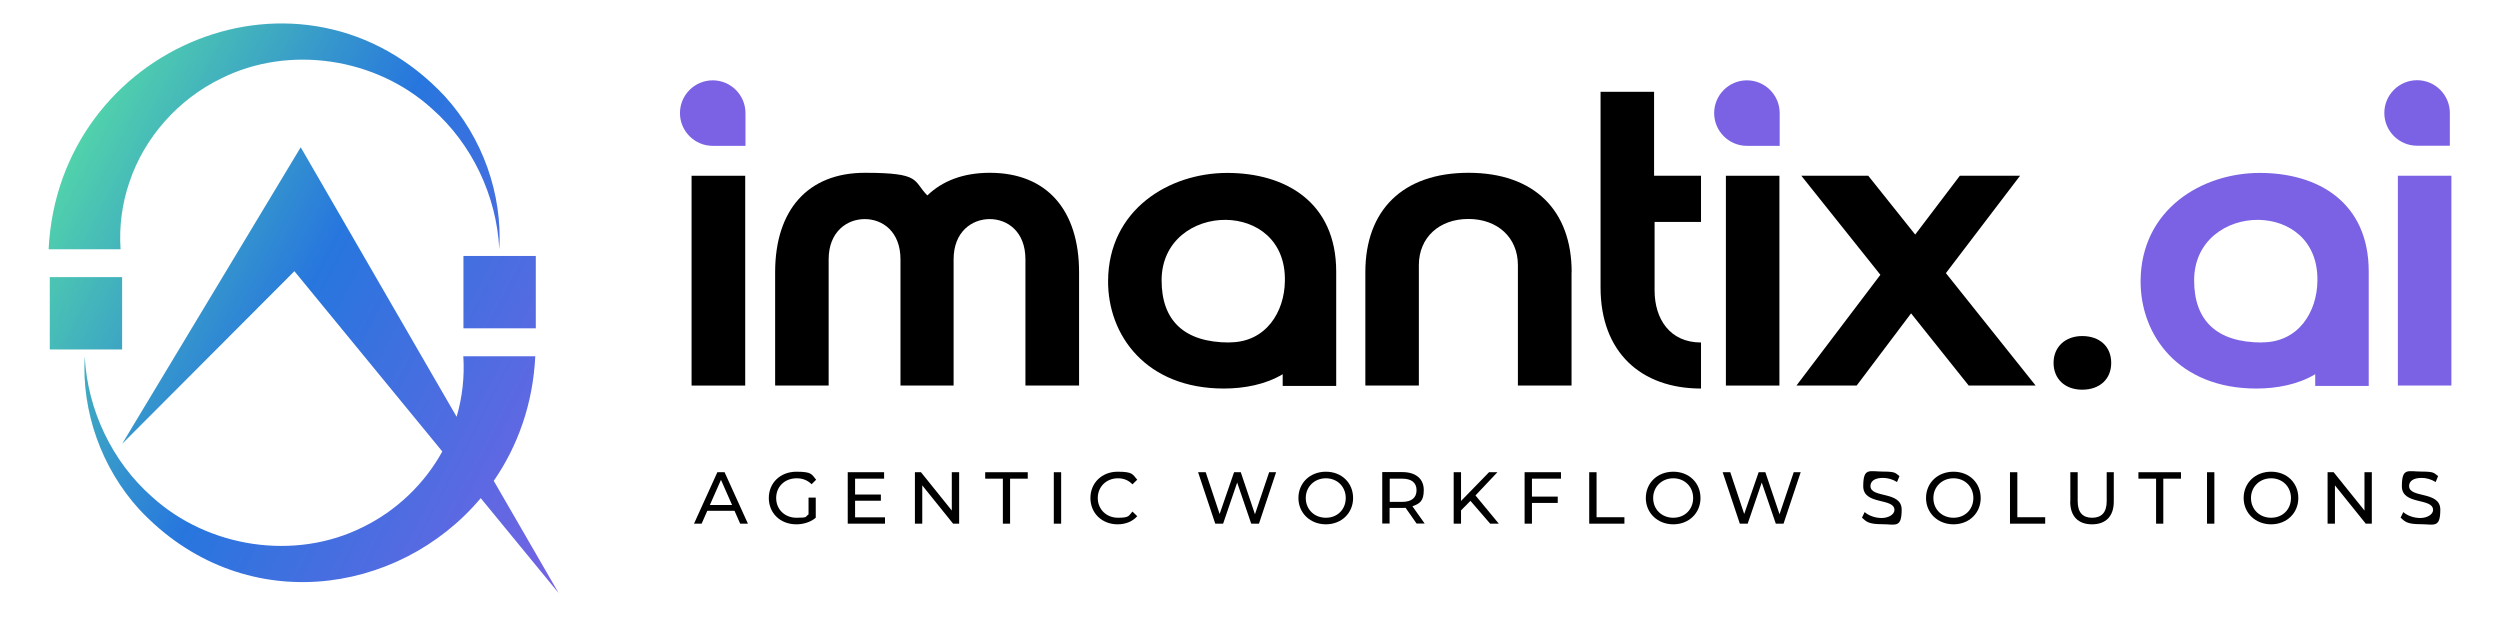 <?xml version="1.0" encoding="UTF-8"?>
<svg id="Layer_1" xmlns="http://www.w3.org/2000/svg" version="1.1" xmlns:xlink="http://www.w3.org/1999/xlink" viewBox="0 0 1938.7 478.6">
  <!-- Generator: Adobe Illustrator 29.7.1, SVG Export Plug-In . SVG Version: 2.1.1 Build 8)  -->
  <defs>
    <style>
      .st0 {
        fill: url(#linear-gradient2);
      }

      .st1 {
        fill: #7b61e4;
      }

      .st2 {
        fill: url(#linear-gradient1);
      }

      .st3 {
        fill: url(#linear-gradient3);
      }

      .st4 {
        fill: url(#linear-gradient);
      }
    </style>
    <linearGradient id="linear-gradient" x1="6.6" y1="-4445.9" x2="534.6" y2="-4172.1" gradientTransform="translate(0 4475)" gradientUnits="userSpaceOnUse">
      <stop offset="0" stop-color="#62f797"/>
      <stop offset=".5" stop-color="#2776de"/>
      <stop offset="1" stop-color="#7b61e4"/>
    </linearGradient>
    <linearGradient id="linear-gradient1" x1="5.4" y1="-4443.5" x2="533.4" y2="-4169.8" gradientTransform="translate(0 4475)" gradientUnits="userSpaceOnUse">
      <stop offset="0" stop-color="#62f797"/>
      <stop offset=".5" stop-color="#2776de"/>
      <stop offset="1" stop-color="#7b61e4"/>
    </linearGradient>
    <linearGradient id="linear-gradient2" x1="-68.1" y1="-4301.9" x2="460" y2="-4028.2" gradientTransform="translate(0 4475)" gradientUnits="userSpaceOnUse">
      <stop offset="0" stop-color="#62f797"/>
      <stop offset=".5" stop-color="#2776de"/>
      <stop offset="1" stop-color="#7b61e4"/>
    </linearGradient>
    <linearGradient id="linear-gradient3" x1="-53.3" y1="-4330.4" x2="474.8" y2="-4056.7" gradientTransform="translate(0 4475)" gradientUnits="userSpaceOnUse">
      <stop offset="0" stop-color="#62f797"/>
      <stop offset=".5" stop-color="#2776de"/>
      <stop offset="1" stop-color="#7b61e4"/>
    </linearGradient>
  </defs>
  <path d="M536.3,136.3h41.6v162.7h-41.6v-162.7Z"/>
  <path d="M719.1,151.6c11.8-11.4,28-17.6,48.5-17.6,44.3,0,69.2,29,69.2,77.1v87.9h-41.6v-97.9c0-21.5-13.9-31.2-27.7-31.2s-28,9.8-28,31.2v97.9h-41.2v-97.9c0-21.5-13.9-31.2-27.7-31.2s-28,9.8-28,31.2v97.9h-41.5v-87.9c0-48.2,25.3-77.1,69.6-77.1s37,6.2,48.5,17.6h0Z"/>
  <path d="M1036.2,299.3h-41.5v-9.1c-13.5,8.1-30.1,11.1-45.7,11.1-60.2,0-90-41.3-89.7-83.6.4-55,47.1-83.6,92.4-83.6s84.5,22.8,84.5,76.5v88.8h0ZM953.5,265.5c28.4,0,42.6-23.8,42.9-47.5.7-31.9-22.2-47.2-45.7-47.5-24.6-.3-49.9,15.9-49.9,46.9s17.3,48.2,52.6,48.2h.1Z"/>
  <path d="M1218.7,211.1v87.9h-41.6v-93.4c0-21.5-15.9-35.8-38.4-35.8s-38.4,14.3-38.4,35.8v93.4h-41.5v-87.9c0-48.2,29.1-77.1,80-77.1s80,29,80,77.1h0Z"/>
  <path d="M1319.1,301.3c-46.7,0-77.9-28.3-77.9-78.4V71.2h41.5v65.1h36.4v35.8h-36v53.1c0,22.1,11.8,40.4,36,40.4v35.8h0Z"/>
  <path d="M1338.4,136.3h41.5v162.7h-41.5v-162.7Z"/>
  <path d="M1396.9,136.3h51.9l36.4,45.6,34.6-45.6h46.7l-57.5,75.5,69.6,87.2h-51.9l-44.7-56-42.2,56h-46.7l65.1-85.9-61.3-76.8h0Z"/>
  <path d="M1614.7,260.6c13.5,0,22.5,8.1,22.5,20.8s-9,20.8-22.5,20.8-22.2-8.5-22.2-20.8,9-20.8,22.2-20.8h0Z"/>
  <path class="st1" d="M1837,299.3h-41.6v-9.1c-13.5,8.1-30.1,11.1-45.7,11.1-60.2,0-90-41.3-89.7-83.6.4-55,47.1-83.6,92.4-83.6s84.5,22.8,84.5,76.5v88.8h0ZM1754.2,265.5c28.4,0,42.6-23.8,42.9-47.5.7-31.9-22.2-47.2-45.7-47.5-24.6-.3-49.9,15.9-49.9,46.9s17.3,48.2,52.6,48.2h0Z"/>
  <path class="st1" d="M1859.5,136.3h41.5v162.7h-41.5v-162.7ZM1899.8,113h-25.4c-14,0-25.4-11.4-25.4-25.4h0c0-14,11.4-25.4,25.4-25.4h0c14,0,25.4,11.4,25.4,25.4v25.4Z"/>
  <path class="st1" d="M1354.7,62.3h0c14,0,25.4,11.4,25.4,25.4v25.4h-25.4c-14,0-25.4-11.4-25.4-25.4h0c0-14,11.4-25.4,25.4-25.4Z"/>
  <path class="st1" d="M552.7,62.3h0c14,0,25.4,11.4,25.4,25.4v25.4h-25.4c-14,0-25.4-11.4-25.4-25.4h0c0-14,11.4-25.4,25.4-25.4Z"/>
  <g>
    <rect class="st4" x="359.4" y="198.5" width="56.1" height="56.1"/>
    <path class="st2" d="M100.4,141.1c11.6-34.6,37.9-64.2,71.2-80.3,52.6-26.3,120-16.1,163.6,23.7,30.8,27.2,49.9,67.3,52,108.8,2.5-42.9-13-86.5-42.2-118.6C235.3-42.7,45.5,35.4,37.7,193.3h55.8c-1.2-17.5,1.1-35.3,6.9-52.2h0Z"/>
    <rect class="st0" x="38.6" y="214.9" width="56.1" height="56.1"/>
    <path class="st3" d="M433.5,460.4l-50.6-87.5c18.5-26.8,30.4-59.5,32.2-96.6h-55.8c1,15.7-.7,31.6-5.2,46.9l-120.9-209-138.5,230,133.6-133.9,114.7,139.8c-13.8,25.1-35.6,46-61.7,58.7-52.6,26.3-120,16.1-163.6-23.7-30.8-27.2-49.9-67.3-52-108.8-2.5,42.9,13,86.5,42.2,118.6,79.5,85,201,67.5,264.9-8.6l60.8,74.1h0Z"/>
  </g>
  <g>
    <path d="M569.7,396.1h-21.2l-4.4,10h-5.9l18.1-39.9h5.6l18.1,39.9h-6l-4.4-10ZM567.7,391.6l-8.6-19.5-8.6,19.5h17.2Z"/>
    <path d="M627.1,385.9h5.5v15.6c-4,3.4-9.5,5.1-15.1,5.1-12.3,0-21.3-8.6-21.3-20.4s9-20.4,21.4-20.4,11.7,2.1,15.3,6.2l-3.5,3.5c-3.3-3.2-7.1-4.6-11.6-4.6-9.2,0-15.9,6.4-15.9,15.3s6.7,15.3,15.8,15.3,6.5-.7,9.3-2.6v-13Z"/>
    <path d="M686.3,401.1v5h-28.9v-39.9h28.2v5h-22.5v12.3h20v4.8h-20v12.9h23.3Z"/>
    <path d="M743.8,366.2v39.9h-4.7l-23.9-29.7v29.7h-5.7v-39.9h4.7l23.9,29.7v-29.7h5.7Z"/>
    <path d="M777.7,371.2h-13.7v-5h33v5h-13.7v34.9h-5.6v-34.9Z"/>
    <path d="M817.2,366.2h5.7v39.9h-5.7v-39.9Z"/>
    <path d="M845.6,386.2c0-11.8,9-20.4,21.1-20.4s11.5,2.1,15.2,6.2l-3.7,3.6c-3.1-3.2-6.8-4.7-11.2-4.7-9,0-15.7,6.5-15.7,15.3s6.7,15.3,15.7,15.3,8.1-1.5,11.2-4.8l3.7,3.6c-3.6,4.1-9,6.3-15.2,6.3-12.1,0-21.1-8.6-21.1-20.4Z"/>
    <path d="M989.6,366.2l-13.3,39.9h-6l-10.9-31.9-10.9,31.9h-6.1l-13.3-39.9h5.9l10.8,32.4,11.2-32.4h5.2l11,32.6,11-32.6h5.4Z"/>
    <path d="M1006.9,386.2c0-11.7,9-20.4,21.3-20.4s21.1,8.7,21.1,20.4-9,20.4-21.1,20.4-21.3-8.7-21.3-20.4ZM1043.6,386.2c0-8.8-6.6-15.3-15.4-15.3s-15.6,6.5-15.6,15.3,6.6,15.3,15.6,15.3,15.4-6.5,15.4-15.3Z"/>
    <path d="M1098.6,406.1l-8.6-12.3c-.8,0-1.7.1-2.5.1h-9.9v12.1h-5.7v-39.9h15.6c10.4,0,16.6,5.2,16.6,13.9s-3.2,10.6-8.8,12.6l9.5,13.4h-6.2ZM1098.5,380.1c0-5.7-3.8-8.9-11.1-8.9h-9.7v18h9.7c7.3,0,11.1-3.3,11.1-9Z"/>
    <path d="M1140.3,388.4l-7.3,7.4v10.3h-5.7v-39.9h5.7v22.3l21.7-22.3h6.5l-17,18,18.1,21.9h-6.7l-15.3-17.7Z"/>
    <path d="M1188,371.2v13.9h20v4.9h-20v16.1h-5.7v-39.9h28.2v5h-22.5Z"/>
    <path d="M1232.4,366.2h5.7v34.9h21.6v5h-27.3v-39.9Z"/>
    <path d="M1276.3,386.2c0-11.7,9-20.4,21.3-20.4s21.1,8.7,21.1,20.4-9,20.4-21.1,20.4-21.3-8.7-21.3-20.4ZM1313,386.2c0-8.8-6.6-15.3-15.4-15.3s-15.6,6.5-15.6,15.3,6.6,15.3,15.6,15.3,15.4-6.5,15.4-15.3Z"/>
    <path d="M1396.4,366.2l-13.3,39.9h-6l-10.9-31.9-10.9,31.9h-6.1l-13.3-39.9h5.9l10.8,32.4,11.2-32.4h5.2l11,32.6,11-32.6h5.4Z"/>
    <path d="M1443.9,401.5l2.1-4.4c3,2.7,8,4.6,13.2,4.6s9.9-2.7,9.9-6.2c0-9.7-24.2-3.6-24.2-18.4s4.8-11.4,15.3-11.4,9.5,1.3,12.8,3.5l-1.9,4.6c-3.5-2.2-7.4-3.2-10.9-3.2-6.8,0-9.7,2.8-9.7,6.3,0,9.7,24.2,3.6,24.2,18.3s-4.9,11.3-15.4,11.3-12.1-2.1-15.3-5Z"/>
    <path d="M1493.6,386.2c0-11.7,9-20.4,21.3-20.4s21.1,8.7,21.1,20.4-9,20.4-21.1,20.4-21.3-8.7-21.3-20.4ZM1530.3,386.2c0-8.8-6.6-15.3-15.4-15.3s-15.6,6.5-15.6,15.3,6.6,15.3,15.6,15.3,15.4-6.5,15.4-15.3Z"/>
    <path d="M1558.7,366.2h5.7v34.9h21.6v5h-27.3v-39.9Z"/>
    <path d="M1605.5,388.9v-22.7h5.7v22.5c0,8.8,4,12.8,11.2,12.8s11.3-4,11.3-12.8v-22.5h5.5v22.7c0,11.6-6.3,17.7-16.9,17.7s-16.9-6.1-16.9-17.7Z"/>
    <path d="M1672,371.2h-13.7v-5h33v5h-13.7v34.9h-5.6v-34.9Z"/>
    <path d="M1711.5,366.2h5.7v39.9h-5.7v-39.9Z"/>
    <path d="M1739.9,386.2c0-11.7,9-20.4,21.3-20.4s21.1,8.7,21.1,20.4-9,20.4-21.1,20.4-21.3-8.7-21.3-20.4ZM1776.6,386.2c0-8.8-6.6-15.3-15.4-15.3s-15.6,6.5-15.6,15.3,6.6,15.3,15.6,15.3,15.4-6.5,15.4-15.3Z"/>
    <path d="M1839.3,366.2v39.9h-4.7l-23.9-29.7v29.7h-5.7v-39.9h4.7l23.9,29.7v-29.7h5.7Z"/>
    <path d="M1861.6,401.5l2.1-4.4c3,2.7,8,4.6,13.2,4.6s9.9-2.7,9.9-6.2c0-9.7-24.2-3.6-24.2-18.4s4.8-11.4,15.3-11.4,9.5,1.3,12.8,3.5l-1.9,4.6c-3.5-2.2-7.4-3.2-10.9-3.2-6.8,0-9.7,2.8-9.7,6.3,0,9.7,24.2,3.6,24.2,18.3s-4.9,11.3-15.4,11.3-12.1-2.1-15.3-5Z"/>
  </g>
</svg>